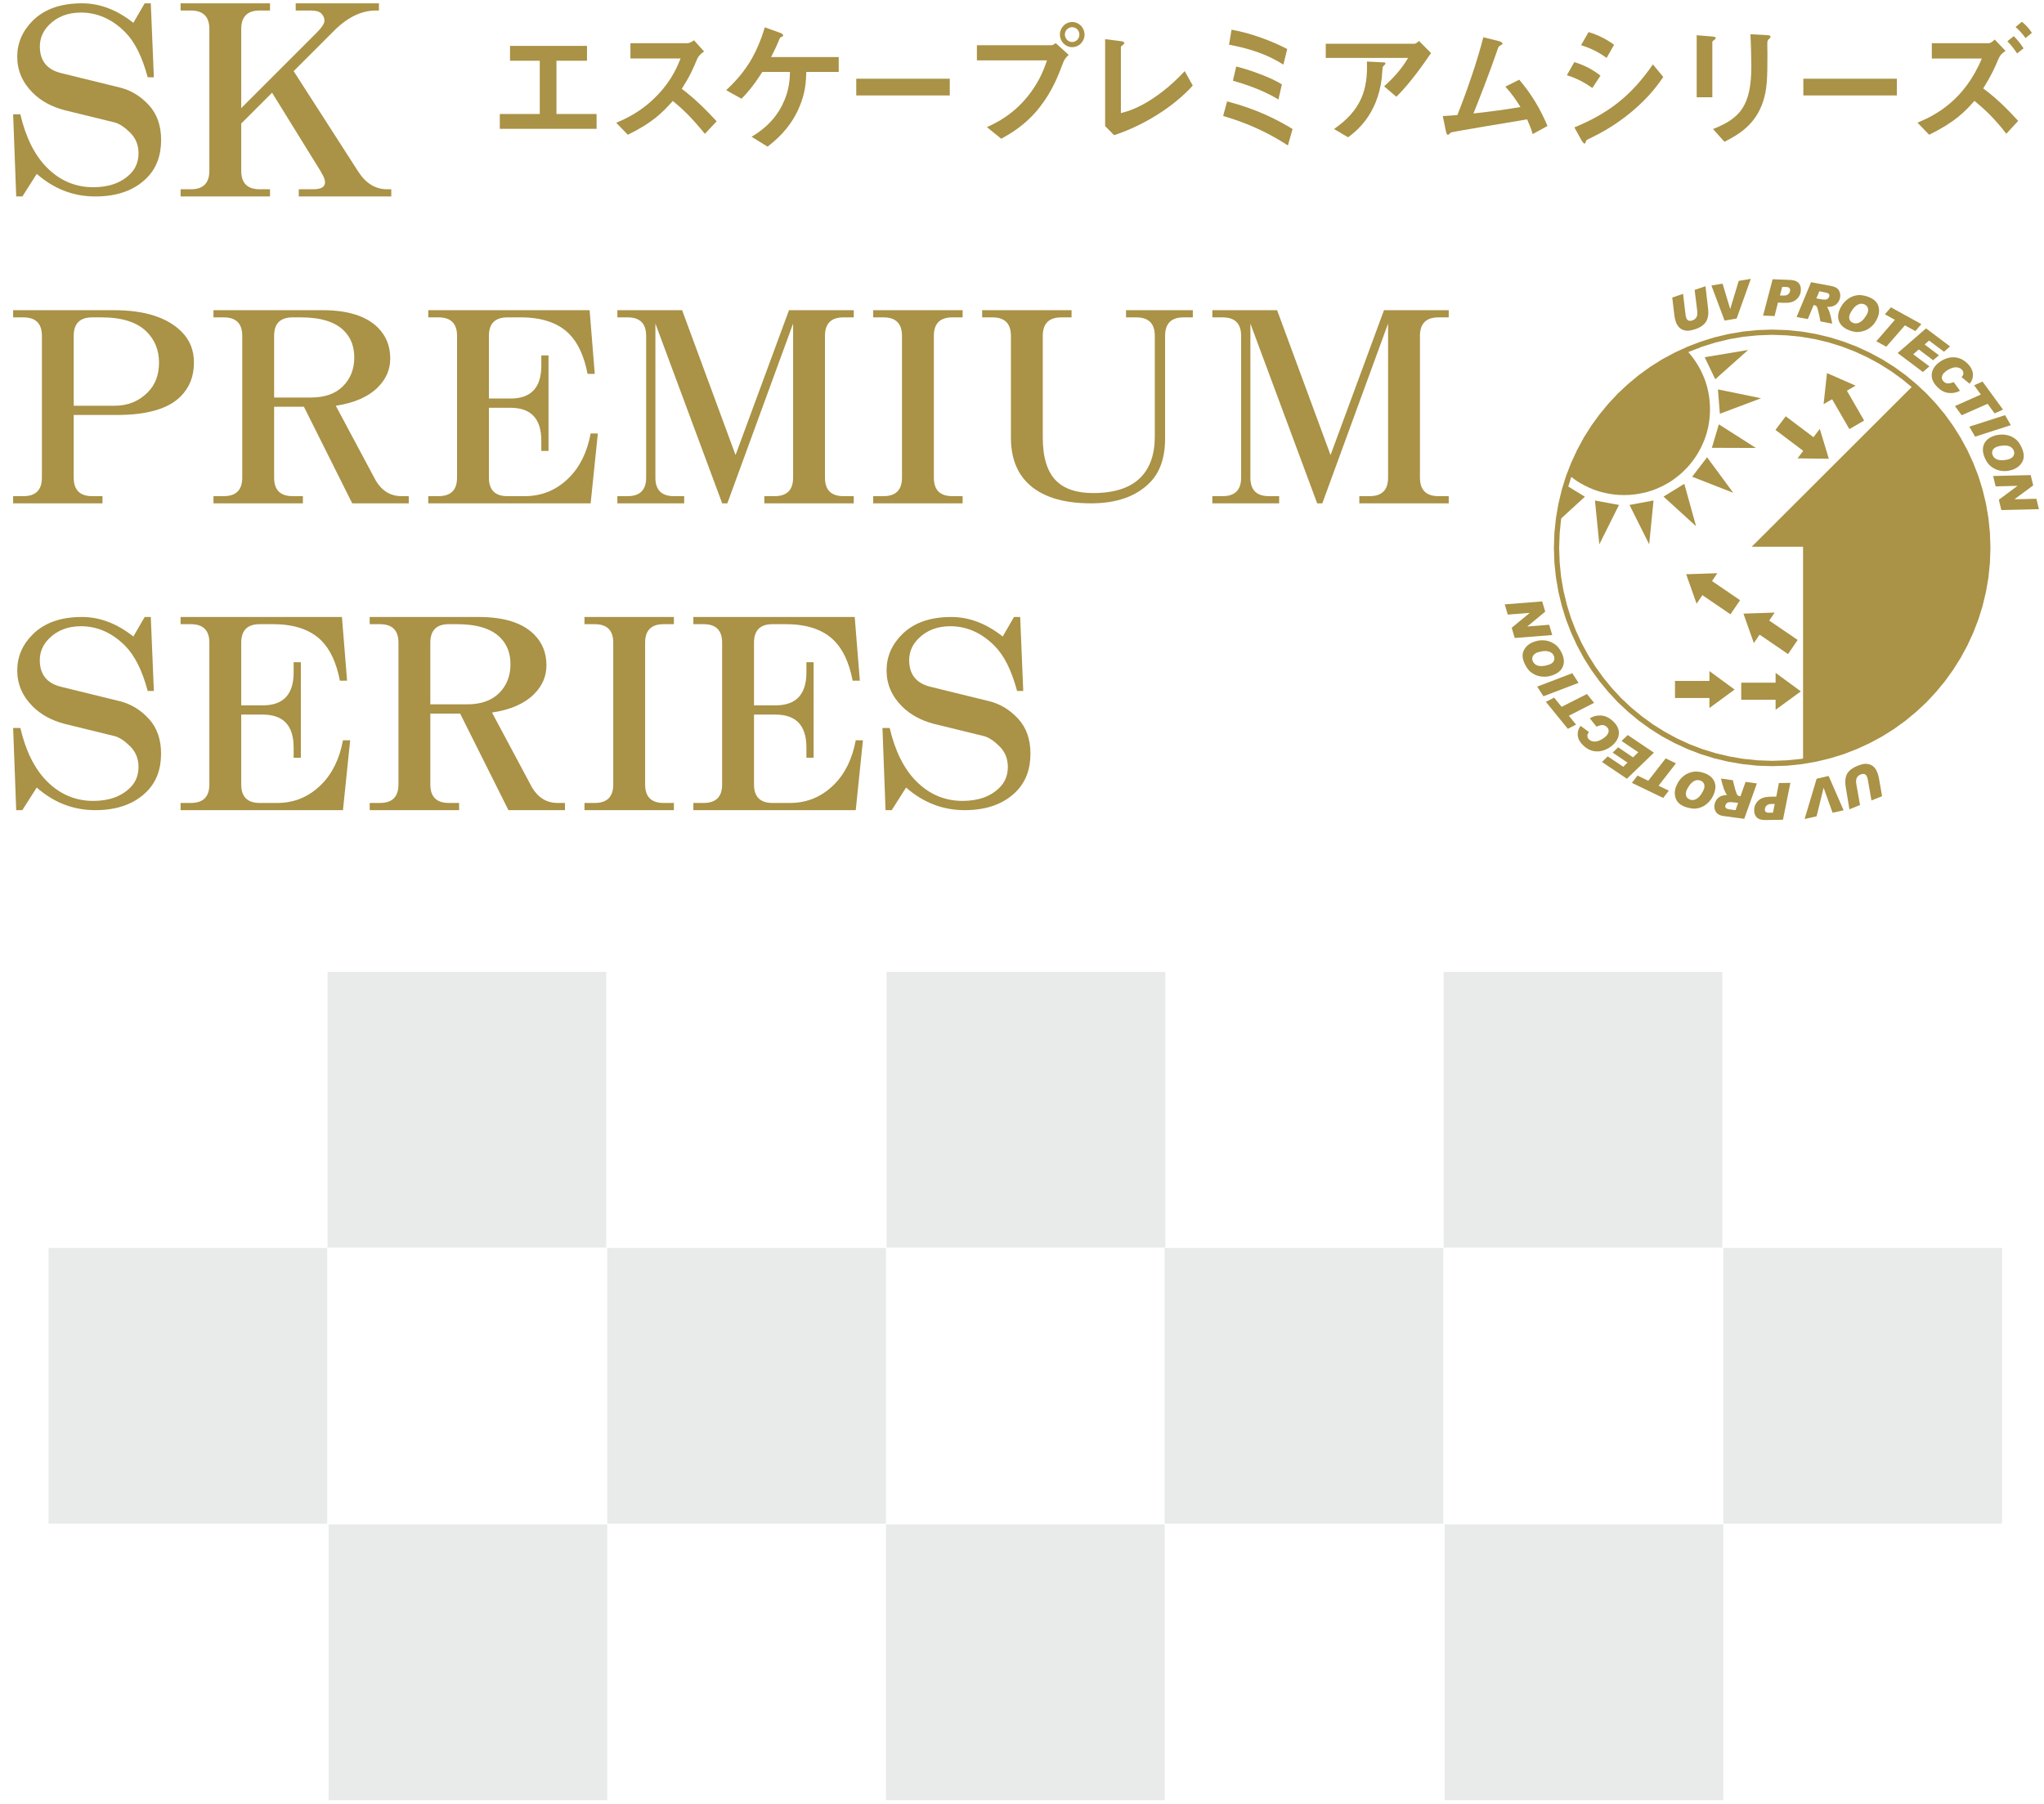 <?xml version="1.0" encoding="utf-8"?>
<!-- Generator: Adobe Illustrator 25.4.1, SVG Export Plug-In . SVG Version: 6.00 Build 0)  -->
<svg version="1.1" id="レイヤー_1" xmlns="http://www.w3.org/2000/svg" xmlns:xlink="http://www.w3.org/1999/xlink" x="0px"
	 y="0px" viewBox="0 0 358 316" style="enable-background:new 0 0 358 316;" xml:space="preserve">
<style type="text/css">
	.st0{opacity:0.6;}
	.st1{fill:#DBDCDC;}
	.st2{fill:#AA9246;}
	.st3{fill-rule:evenodd;clip-rule:evenodd;fill:#AA9246;}
</style>
<g>
	<g class="st0">
		<rect x="8.5" y="218.63" class="st1" width="48.81" height="48.31"/>
		<rect x="57.37" y="170.26" class="st1" width="48.81" height="48.31"/>
		<rect x="57.55" y="267.06" class="st1" width="48.81" height="48.31"/>
		<rect x="106.36" y="218.63" class="st1" width="48.81" height="48.31"/>
		<rect x="155.29" y="170.26" class="st1" width="48.81" height="48.31"/>
		<rect x="155.17" y="267.06" class="st1" width="48.81" height="48.31"/>
		<rect x="203.98" y="218.63" class="st1" width="48.81" height="48.31"/>
		<rect x="252.85" y="170.26" class="st1" width="48.81" height="48.31"/>
		<rect x="253.03" y="267.06" class="st1" width="48.81" height="48.31"/>
		<rect x="301.84" y="218.63" class="st1" width="48.81" height="48.31"/>
	</g>
	<g>
		<path class="st2" d="M26.41,0.58l0.54,12.96h-1.08c-0.96-3.6-2.28-6.24-3.96-7.92c-2.28-2.28-4.86-3.42-7.74-3.42
			c-2.28,0-4.14,0.72-5.58,2.16C7.52,5.44,6.98,6.7,6.98,8.14c0,2.52,1.26,4.08,3.78,4.68l10.26,2.52c1.92,0.48,3.6,1.5,5.04,3.06
			c1.44,1.56,2.16,3.6,2.16,6.12c0,2.76-0.84,4.98-2.52,6.66c-2.16,2.16-5.16,3.24-9,3.24c-3.84,0-7.26-1.32-10.26-3.96l-2.52,3.96
			H2.84L2.3,20.02h1.26c0.96,4.08,2.52,7.2,4.68,9.36c2.28,2.28,4.98,3.42,8.1,3.42c2.76,0,4.92-0.78,6.48-2.34
			c0.96-0.96,1.44-2.16,1.44-3.6s-0.48-2.64-1.44-3.6c-0.96-0.96-1.86-1.56-2.7-1.8l-8.82-2.16c-2.28-0.6-4.14-1.62-5.58-3.06
			c-1.8-1.8-2.7-3.9-2.7-6.3c0-2.4,0.9-4.5,2.7-6.3c2.04-2.04,4.92-3.06,8.64-3.06c3.12,0,6.12,1.14,9,3.42l1.98-3.42H26.41z"/>
		<path class="st2" d="M47.29,0.58v1.26h-1.8c-2.16,0-3.24,1.08-3.24,3.24v13.86L55.39,5.8c0.96-0.96,1.44-1.68,1.44-2.16
			c0-0.48-0.18-0.9-0.54-1.26c-0.36-0.36-0.96-0.54-1.8-0.54h-2.7V0.58h14.58v1.26h-0.54c-2.4,0-4.74,1.08-7.02,3.24l-7.38,7.38
			L62.77,30.1c1.32,2.04,3,3.06,5.04,3.06h0.72v1.26h-16.2v-1.26h2.52c1.68,0,2.34-0.6,1.98-1.8c-0.12-0.36-0.36-0.84-0.72-1.44
			l-8.46-13.68l-5.4,5.4v8.28c0,2.16,1.08,3.24,3.24,3.24h1.8v1.26H31.63v-1.26h1.8c2.16,0,3.24-1.08,3.24-3.24V5.08
			c0-2.16-1.08-3.24-3.24-3.24h-1.8V0.58H47.29z"/>
		<path class="st2" d="M19.93,54.34c5.4,0,9.36,1.26,11.88,3.78c1.44,1.44,2.16,3.24,2.16,5.4c0,2.4-0.78,4.38-2.34,5.94
			c-2.16,2.16-5.88,3.24-11.16,3.24h-7.56v10.98c0,2.16,1.08,3.24,3.24,3.24h1.8v1.26H2.3v-1.26h1.8c2.16,0,3.24-1.08,3.24-3.24
			V58.84c0-2.16-1.08-3.24-3.24-3.24H2.3v-1.26H19.93z M17.77,55.6h-1.62c-2.16,0-3.24,1.08-3.24,3.24v12.24h7.2
			c2.28,0,4.2-0.78,5.76-2.34c1.32-1.32,1.98-3.06,1.98-5.22c0-2.16-0.72-3.96-2.16-5.4C24.01,56.44,21.37,55.6,17.77,55.6z"/>
		<path class="st2" d="M56.47,54.34c4.44,0,7.68,1.02,9.72,3.06c1.44,1.44,2.16,3.24,2.16,5.4c0,1.92-0.72,3.6-2.16,5.04
			c-1.68,1.68-4.14,2.76-7.38,3.24l7.02,13.14c1.08,1.8,2.58,2.7,4.5,2.7h1.26v1.26h-9.9l-8.46-16.92h-5.22v12.42
			c0,2.16,1.08,3.24,3.24,3.24h1.8v1.26H37.39v-1.26h1.8c2.16,0,3.24-1.08,3.24-3.24V58.84c0-2.16-1.08-3.24-3.24-3.24h-1.8v-1.26
			H56.47z M51.25,55.6c-2.16,0-3.24,1.08-3.24,3.24v10.8h6.48c2.4,0,4.26-0.66,5.58-1.98c1.32-1.32,1.98-3,1.98-5.04
			c0-1.92-0.6-3.48-1.8-4.68c-1.56-1.56-4.08-2.34-7.56-2.34H51.25z"/>
		<path class="st2" d="M103.27,54.34l0.9,11.16h-1.26c-0.6-3.12-1.68-5.46-3.24-7.02c-1.92-1.92-4.74-2.88-8.46-2.88h-2.34
			c-2.16,0-3.24,1.08-3.24,3.24v10.98h3.78c3.6,0,5.4-1.92,5.4-5.76v-1.8h1.26v16.74h-1.26v-1.8c0-3.84-1.8-5.76-5.4-5.76h-3.78
			v12.24c0,2.16,1.08,3.24,3.24,3.24h3.06c3,0,5.58-1.08,7.74-3.24c1.92-1.92,3.18-4.5,3.78-7.74h1.26l-1.26,12.24H75.01v-1.26h1.8
			c2.16,0,3.24-1.08,3.24-3.24V58.84c0-2.16-1.08-3.24-3.24-3.24h-1.8v-1.26H103.27z"/>
		<path class="st2" d="M119.47,54.34l9.36,25.38l9.36-25.38h11.34v1.26h-1.8c-2.16,0-3.24,1.08-3.24,3.24v24.84
			c0,2.16,1.08,3.24,3.24,3.24h1.8v1.26h-15.66v-1.26h1.8c2.16,0,3.24-1.08,3.24-3.24v-27l-11.52,31.5h-0.9l-11.7-31.5v27
			c0,2.16,1.08,3.24,3.24,3.24h1.8v1.26h-11.7v-1.26h1.8c2.16,0,3.24-1.08,3.24-3.24V58.84c0-2.16-1.08-3.24-3.24-3.24h-1.8v-1.26
			H119.47z"/>
		<path class="st2" d="M168.6,54.34v1.26h-1.8c-2.16,0-3.24,1.08-3.24,3.24v24.84c0,2.16,1.08,3.24,3.24,3.24h1.8v1.26h-15.66v-1.26
			h1.8c2.16,0,3.24-1.08,3.24-3.24V58.84c0-2.16-1.08-3.24-3.24-3.24h-1.8v-1.26H168.6z"/>
		<path class="st2" d="M187.68,54.34v1.26h-1.8c-2.16,0-3.24,1.08-3.24,3.24v17.82c0,3.48,0.78,6,2.34,7.56
			c1.44,1.44,3.6,2.16,6.48,2.16c3.72,0,6.48-0.9,8.28-2.7c1.68-1.68,2.52-4.08,2.52-7.2V58.84c0-2.16-1.08-3.24-3.24-3.24h-1.8
			v-1.26h11.7v1.26h-1.62c-2.16,0-3.24,1.08-3.24,3.24v18c0,3.36-0.9,5.94-2.7,7.74c-2.4,2.4-5.82,3.6-10.26,3.6
			c-5.04,0-8.76-1.2-11.16-3.6c-1.92-1.92-2.88-4.56-2.88-7.92V58.84c0-2.16-1.08-3.24-3.24-3.24h-1.8v-1.26H187.68z"/>
		<path class="st2" d="M223.68,54.34l9.36,25.38l9.36-25.38h11.34v1.26h-1.8c-2.16,0-3.24,1.08-3.24,3.24v24.84
			c0,2.16,1.08,3.24,3.24,3.24h1.8v1.26h-15.66v-1.26h1.8c2.16,0,3.24-1.08,3.24-3.24v-27l-11.52,31.5h-0.9L219,56.68v27
			c0,2.16,1.08,3.24,3.24,3.24h1.8v1.26h-11.7v-1.26h1.8c2.16,0,3.24-1.08,3.24-3.24V58.84c0-2.16-1.08-3.24-3.24-3.24h-1.8v-1.26
			H223.68z"/>
		<path class="st2" d="M26.41,108.09l0.54,12.96h-1.08c-0.96-3.6-2.28-6.24-3.96-7.92c-2.28-2.28-4.86-3.42-7.74-3.42
			c-2.28,0-4.14,0.72-5.58,2.16c-1.08,1.08-1.62,2.34-1.62,3.78c0,2.52,1.26,4.08,3.78,4.68l10.26,2.52c1.92,0.48,3.6,1.5,5.04,3.06
			c1.44,1.56,2.16,3.6,2.16,6.12c0,2.76-0.84,4.98-2.52,6.66c-2.16,2.16-5.16,3.24-9,3.24c-3.84,0-7.26-1.32-10.26-3.96l-2.52,3.96
			H2.84l-0.54-14.4h1.26c0.96,4.08,2.52,7.2,4.68,9.36c2.28,2.28,4.98,3.42,8.1,3.42c2.76,0,4.92-0.78,6.48-2.34
			c0.96-0.96,1.44-2.16,1.44-3.6c0-1.44-0.48-2.64-1.44-3.6c-0.96-0.96-1.86-1.56-2.7-1.8l-8.82-2.16c-2.28-0.6-4.14-1.62-5.58-3.06
			c-1.8-1.8-2.7-3.9-2.7-6.3c0-2.4,0.9-4.5,2.7-6.3c2.04-2.04,4.92-3.06,8.64-3.06c3.12,0,6.12,1.14,9,3.42l1.98-3.42H26.41z"/>
		<path class="st2" d="M59.89,108.09l0.9,11.16h-1.26c-0.6-3.12-1.68-5.46-3.24-7.02c-1.92-1.92-4.74-2.88-8.46-2.88h-2.34
			c-2.16,0-3.24,1.08-3.24,3.24v10.98h3.78c3.6,0,5.4-1.92,5.4-5.76v-1.8h1.26v16.74h-1.26v-1.8c0-3.84-1.8-5.76-5.4-5.76h-3.78
			v12.24c0,2.16,1.08,3.24,3.24,3.24h3.06c3,0,5.58-1.08,7.74-3.24c1.92-1.92,3.18-4.5,3.78-7.74h1.26l-1.26,12.24H31.63v-1.26h1.8
			c2.16,0,3.24-1.08,3.24-3.24v-24.84c0-2.16-1.08-3.24-3.24-3.24h-1.8v-1.26H59.89z"/>
		<path class="st2" d="M83.83,108.09c4.44,0,7.68,1.02,9.72,3.06c1.44,1.44,2.16,3.24,2.16,5.4c0,1.92-0.72,3.6-2.16,5.04
			c-1.68,1.68-4.14,2.76-7.38,3.24l7.02,13.14c1.08,1.8,2.58,2.7,4.5,2.7h1.26v1.26h-9.9l-8.46-16.92h-5.22v12.42
			c0,2.16,1.08,3.24,3.24,3.24h1.8v1.26H64.75v-1.26h1.8c2.16,0,3.24-1.08,3.24-3.24v-24.84c0-2.16-1.08-3.24-3.24-3.24h-1.8v-1.26
			H83.83z M78.61,109.35c-2.16,0-3.24,1.08-3.24,3.24v10.8h6.48c2.4,0,4.26-0.66,5.58-1.98c1.32-1.32,1.98-3,1.98-5.04
			c0-1.92-0.6-3.48-1.8-4.68c-1.56-1.56-4.08-2.34-7.56-2.34H78.61z"/>
		<path class="st2" d="M118.03,108.09v1.26h-1.8c-2.16,0-3.24,1.08-3.24,3.24v24.84c0,2.16,1.08,3.24,3.24,3.24h1.8v1.26h-15.66
			v-1.26h1.8c2.16,0,3.24-1.08,3.24-3.24v-24.84c0-2.16-1.08-3.24-3.24-3.24h-1.8v-1.26H118.03z"/>
		<path class="st2" d="M149.7,108.09l0.9,11.16h-1.26c-0.6-3.12-1.68-5.46-3.24-7.02c-1.92-1.92-4.74-2.88-8.46-2.88h-2.34
			c-2.16,0-3.24,1.08-3.24,3.24v10.98h3.78c3.6,0,5.4-1.92,5.4-5.76v-1.8h1.26v16.74h-1.26v-1.8c0-3.84-1.8-5.76-5.4-5.76h-3.78
			v12.24c0,2.16,1.08,3.24,3.24,3.24h3.06c3,0,5.58-1.08,7.74-3.24c1.92-1.92,3.18-4.5,3.78-7.74h1.26l-1.26,12.24h-28.44v-1.26h1.8
			c2.16,0,3.24-1.08,3.24-3.24v-24.84c0-2.16-1.08-3.24-3.24-3.24h-1.8v-1.26H149.7z"/>
		<path class="st2" d="M178.68,108.09l0.54,12.96h-1.08c-0.96-3.6-2.28-6.24-3.96-7.92c-2.28-2.28-4.86-3.42-7.74-3.42
			c-2.28,0-4.14,0.72-5.58,2.16c-1.08,1.08-1.62,2.34-1.62,3.78c0,2.52,1.26,4.08,3.78,4.68l10.26,2.52c1.92,0.48,3.6,1.5,5.04,3.06
			c1.44,1.56,2.16,3.6,2.16,6.12c0,2.76-0.84,4.98-2.52,6.66c-2.16,2.16-5.16,3.24-9,3.24c-3.84,0-7.26-1.32-10.26-3.96l-2.52,3.96
			h-1.08l-0.54-14.4h1.26c0.96,4.08,2.52,7.2,4.68,9.36c2.28,2.28,4.98,3.42,8.1,3.42c2.76,0,4.92-0.78,6.48-2.34
			c0.96-0.96,1.44-2.16,1.44-3.6c0-1.44-0.48-2.64-1.44-3.6c-0.96-0.96-1.86-1.56-2.7-1.8l-8.82-2.16c-2.28-0.6-4.14-1.62-5.58-3.06
			c-1.8-1.8-2.7-3.9-2.7-6.3c0-2.4,0.9-4.5,2.7-6.3c2.04-2.04,4.92-3.06,8.64-3.06c3.12,0,6.12,1.14,9,3.42l1.98-3.42H178.68z"/>
	</g>
	<g>
		<g>
			<g>
				<rect x="304.97" y="119.6" class="st2" width="6.61" height="2.99"/>
				<polygon class="st2" points="310.99,117.88 315.41,121.12 310.99,124.35 				"/>
			</g>
			<g>
				<rect x="293.37" y="119.29" class="st2" width="6.61" height="2.99"/>
				<polygon class="st2" points="299.4,117.57 303.81,120.8 299.4,124.04 				"/>
			</g>
			<g>
				
					<rect x="313.13" y="72.76" transform="matrix(0.602 -0.798 0.798 0.602 64.399 281.392)" class="st2" width="2.99" height="6.61"/>
				<polygon class="st2" points="318.73,75.13 320.31,80.37 314.84,80.3 				"/>
			</g>
			<g>
				
					<rect x="309.75" y="108.24" transform="matrix(0.564 -0.826 0.826 0.564 43.604 305.663)" class="st2" width="2.99" height="6.61"/>
				<polygon class="st2" points="307.18,112.66 305.36,107.5 310.83,107.32 				"/>
			</g>
			<g>
				
					<rect x="299.72" y="101.34" transform="matrix(0.564 -0.826 0.826 0.564 44.875 294.305)" class="st2" width="2.99" height="6.61"/>
				<polygon class="st2" points="297.15,105.76 295.33,100.6 300.79,100.42 				"/>
			</g>
			<g>
				<rect x="322.06" y="68.25" transform="matrix(0.866 -0.5 0.5 0.866 7.577 171.375)" class="st2" width="2.99" height="6.61"/>
				<polygon class="st2" points="319.4,70.8 319.99,65.36 325,67.56 				"/>
			</g>
		</g>
		<path class="st3" d="M298.71,50.14l-1.9,0.65l0.44,3.56c0.07,0.56,0.03,0.97-0.12,1.23c-0.15,0.25-0.38,0.43-0.68,0.54
			c-0.57,0.2-0.93,0.05-1.11-0.43c-0.05-0.18-0.1-0.36-0.12-0.53l-0.44-3.68l-1.89,0.65l0.38,3.17c0.04,0.37,0.13,0.74,0.26,1.12
			c0.1,0.3,0.25,0.56,0.44,0.79c0.18,0.23,0.42,0.41,0.7,0.54c0.29,0.13,0.6,0.19,0.95,0.19c0.34,0,0.78-0.1,1.3-0.27
			c0.94-0.32,1.57-0.77,1.91-1.35c0.33-0.57,0.45-1.32,0.34-2.24L298.71,50.14z"/>
		<polygon class="st3" points="306.65,48.85 304.53,49.21 303.05,54.11 303.03,54.11 301.7,49.69 299.75,50.02 302.05,56.16 
			304.17,55.8 		"/>
		<path class="st3" d="M310.47,48.92l2.92,0.11c0.55,0.02,0.96,0.11,1.23,0.25c0.27,0.14,0.48,0.34,0.61,0.6
			c0.14,0.26,0.2,0.57,0.18,0.95c-0.01,0.48-0.16,0.91-0.44,1.27c-0.28,0.36-0.62,0.62-1.02,0.77c-0.4,0.15-0.95,0.21-1.66,0.18
			l-0.89-0.04l-0.59,2.36l-2.01-0.08L310.47,48.92z M311.75,51.76l0.67,0.02c0.31,0.01,0.58-0.07,0.78-0.24
			c0.21-0.18,0.32-0.39,0.33-0.65c0.02-0.39-0.18-0.59-0.6-0.61l-0.78-0.03L311.75,51.76z"/>
		<path class="st3" d="M317.2,49.44l3.6,0.68c0.62,0.11,1.04,0.36,1.27,0.75c0.23,0.38,0.3,0.8,0.22,1.26
			c-0.1,0.49-0.33,0.89-0.71,1.21c-0.37,0.31-0.91,0.45-1.59,0.43c0.34,0.4,0.64,1.38,0.92,2.93l-2.07-0.39
			c-0.08-0.49-0.19-1.03-0.33-1.61c-0.13-0.59-0.25-0.94-0.35-1.04c-0.1-0.11-0.24-0.18-0.4-0.21l-0.1-0.02l-1.03,2.47l-1.96-0.37
			L317.2,49.44z M318.13,52.28l0.37,0.07c0.62,0.12,1.03,0.16,1.22,0.14c0.19-0.02,0.35-0.1,0.47-0.22
			c0.11-0.12,0.18-0.24,0.21-0.37c0.03-0.16,0-0.3-0.09-0.41c-0.09-0.11-0.31-0.2-0.67-0.27l-0.99-0.19L318.13,52.28z"/>
		<path class="st3" d="M327.16,51.98c0.92,0.33,1.51,0.83,1.77,1.48c0.25,0.65,0.25,1.34-0.02,2.05c-0.1,0.28-0.26,0.58-0.46,0.91
			c-0.21,0.33-0.5,0.65-0.86,0.94c-0.37,0.3-0.78,0.52-1.24,0.64c-0.47,0.14-0.88,0.19-1.24,0.16c-0.38-0.03-0.75-0.11-1.12-0.26
			c-0.87-0.31-1.46-0.77-1.79-1.39c-0.32-0.61-0.34-1.31-0.06-2.1c0.15-0.41,0.36-0.79,0.61-1.14c0.27-0.35,0.58-0.66,0.95-0.92
			c0.36-0.26,0.76-0.44,1.19-0.55c0.44-0.1,0.83-0.14,1.19-0.08C326.45,51.76,326.8,51.85,327.16,51.98z M324.6,56.58
			c0.36,0.13,0.71,0.1,1.07-0.08c0.35-0.18,0.66-0.45,0.92-0.83c0.27-0.37,0.43-0.65,0.5-0.82c0.14-0.39,0.15-0.72,0.02-0.99
			c-0.12-0.26-0.34-0.46-0.64-0.57c-0.35-0.12-0.69-0.1-1.02,0.06c-0.34,0.15-0.64,0.42-0.92,0.79c-0.27,0.37-0.46,0.7-0.57,0.99
			c-0.11,0.31-0.11,0.6-0.01,0.87C324.05,56.27,324.27,56.46,324.6,56.58z"/>
		<polygon class="st3" points="336.52,56.78 331.19,53.84 330.13,55.06 331.88,56.03 328.63,59.79 330.38,60.74 333.64,57 
			335.47,58 		"/>
		<polygon class="st3" points="341.55,60.69 337.34,57.53 332.37,61.85 336.79,65.17 337.93,64.19 335.09,62.06 336.07,61.22 
			338.58,63.11 339.59,62.24 337.09,60.35 337.87,59.66 340.48,61.62 		"/>
		<path class="st3" d="M344.97,67.23c0.43-0.52,0.62-1.09,0.58-1.71c-0.04-0.62-0.35-1.22-0.91-1.8c-0.55-0.55-1.15-0.9-1.8-1.05
			c-0.66-0.15-1.3-0.1-1.97,0.14c-0.65,0.24-1.2,0.58-1.65,1.02c-0.59,0.58-0.88,1.21-0.89,1.91c-0.01,0.69,0.31,1.37,0.96,2.04
			c0.63,0.63,1.29,0.99,2.01,1.06c0.71,0.08,1.37-0.05,1.98-0.38l-1.1-1.53c-0.39,0.17-0.74,0.25-1.02,0.24
			c-0.29-0.01-0.54-0.13-0.75-0.35c-0.24-0.23-0.33-0.48-0.3-0.76c0.04-0.28,0.16-0.52,0.39-0.75c0.3-0.29,0.67-0.54,1.1-0.73
			c0.43-0.19,0.83-0.27,1.17-0.22c0.35,0.05,0.62,0.18,0.84,0.39c0.16,0.16,0.25,0.36,0.27,0.6c0.02,0.24-0.08,0.47-0.3,0.69
			l-0.02,0.02L344.97,67.23z"/>
		<polygon class="st3" points="350.82,71.76 347.23,66.84 345.76,67.5 346.94,69.12 342.4,71.14 343.58,72.75 348.12,70.74 
			349.35,72.42 		"/>
		<polygon class="st3" points="352.19,74.48 351.18,72.73 344.92,74.75 345.93,76.5 		"/>
		<path class="st3" d="M354.13,78.51c0.39,0.9,0.43,1.67,0.12,2.29c-0.3,0.63-0.81,1.09-1.51,1.4c-0.27,0.11-0.6,0.21-0.97,0.27
			c-0.38,0.07-0.81,0.08-1.28,0.01c-0.47-0.06-0.91-0.22-1.32-0.46c-0.41-0.25-0.73-0.51-0.96-0.81c-0.23-0.29-0.42-0.62-0.58-0.99
			c-0.36-0.84-0.43-1.59-0.2-2.25c0.23-0.66,0.72-1.15,1.49-1.49c0.4-0.17,0.82-0.28,1.26-0.32c0.42-0.05,0.87-0.03,1.31,0.06
			c0.44,0.09,0.85,0.25,1.22,0.49c0.37,0.24,0.66,0.51,0.88,0.81C353.8,77.83,353.98,78.16,354.13,78.51z M349.02,79.77
			c0.15,0.35,0.41,0.59,0.78,0.73c0.38,0.13,0.79,0.16,1.24,0.11c0.45-0.06,0.76-0.13,0.94-0.21c0.38-0.16,0.63-0.37,0.73-0.65
			c0.11-0.28,0.11-0.56-0.02-0.86c-0.15-0.33-0.39-0.56-0.74-0.7c-0.35-0.14-0.75-0.18-1.21-0.13c-0.45,0.05-0.82,0.13-1.11,0.26
			c-0.3,0.13-0.52,0.32-0.64,0.59C348.88,79.16,348.88,79.45,349.02,79.77z"/>
		<polygon class="st3" points="357.11,89.2 356.67,87.38 352.83,87.47 352.83,87.46 356.11,85.04 355.67,83.23 349.09,83.39 
			349.53,85.21 353.35,85.11 353.35,85.13 350.09,87.55 350.53,89.36 		"/>
		<path class="st3" d="M323.92,141.78l1.86-0.75l-0.63-3.53c-0.1-0.56-0.08-0.97,0.06-1.23c0.13-0.26,0.35-0.46,0.65-0.58
			c0.56-0.23,0.93-0.1,1.13,0.37c0.07,0.18,0.12,0.35,0.15,0.52l0.64,3.65l1.86-0.75l-0.55-3.14c-0.07-0.37-0.17-0.74-0.32-1.11
			c-0.12-0.29-0.27-0.55-0.47-0.77c-0.2-0.21-0.44-0.39-0.73-0.5c-0.29-0.11-0.6-0.16-0.95-0.14c-0.35,0.02-0.77,0.14-1.29,0.35
			c-0.92,0.37-1.53,0.85-1.84,1.44c-0.3,0.59-0.37,1.35-0.22,2.26L323.92,141.78z"/>
		<polygon class="st3" points="316.07,143.48 318.17,143.01 319.39,138.04 319.41,138.03 320.97,142.38 322.9,141.95 320.28,135.94 
			318.18,136.42 		"/>
		<path class="st3" d="M312.28,143.61l-2.92,0.05c-0.55,0.01-0.97-0.05-1.25-0.18c-0.28-0.13-0.49-0.31-0.64-0.57
			c-0.15-0.25-0.23-0.57-0.23-0.94c-0.02-0.48,0.11-0.92,0.37-1.3c0.25-0.37,0.58-0.65,0.97-0.82c0.39-0.18,0.94-0.27,1.65-0.28
			l0.88-0.01l0.46-2.38l2.01-0.03L312.28,143.61z M310.84,140.84l-0.67,0.01c-0.32,0.01-0.57,0.1-0.77,0.29
			c-0.2,0.19-0.29,0.42-0.29,0.67c0,0.38,0.22,0.58,0.64,0.57l0.78-0.01L310.84,140.84z"/>
		<path class="st3" d="M305.5,143.45l-3.63-0.49c-0.63-0.08-1.06-0.31-1.31-0.68c-0.24-0.37-0.34-0.78-0.28-1.24
			c0.07-0.5,0.28-0.91,0.64-1.25c0.36-0.33,0.88-0.5,1.57-0.52c-0.35-0.38-0.71-1.33-1.07-2.87l2.08,0.28
			c0.12,0.48,0.25,1.02,0.41,1.6c0.17,0.58,0.3,0.92,0.41,1.02c0.11,0.11,0.25,0.17,0.41,0.19l0.11,0.01l0.89-2.52l1.98,0.27
			L305.5,143.45z M304.42,140.66l-0.37-0.05c-0.62-0.08-1.04-0.11-1.23-0.07c-0.19,0.04-0.34,0.11-0.45,0.24
			c-0.11,0.12-0.17,0.25-0.19,0.38c-0.02,0.16,0.02,0.29,0.11,0.4c0.1,0.11,0.32,0.19,0.68,0.24l1.01,0.13L304.42,140.66z"/>
		<path class="st3" d="M295.42,141.44c-0.94-0.29-1.55-0.74-1.84-1.38c-0.29-0.64-0.32-1.32-0.1-2.05c0.09-0.28,0.23-0.59,0.42-0.93
			c0.19-0.34,0.46-0.67,0.81-0.99c0.35-0.31,0.75-0.55,1.2-0.71c0.46-0.16,0.87-0.23,1.24-0.21c0.37,0.01,0.75,0.07,1.13,0.19
			c0.88,0.27,1.5,0.7,1.85,1.3c0.36,0.59,0.42,1.29,0.17,2.1c-0.12,0.42-0.31,0.81-0.55,1.17c-0.24,0.36-0.54,0.68-0.89,0.96
			c-0.35,0.29-0.73,0.48-1.16,0.62c-0.43,0.13-0.83,0.18-1.19,0.15C296.15,141.62,295.78,141.54,295.42,141.44z M297.74,136.72
			c-0.37-0.11-0.72-0.07-1.06,0.13c-0.34,0.2-0.63,0.49-0.88,0.88c-0.24,0.39-0.4,0.67-0.45,0.85c-0.12,0.39-0.11,0.72,0.03,0.98
			c0.14,0.27,0.37,0.44,0.68,0.54c0.35,0.11,0.68,0.07,1.01-0.11c0.33-0.18,0.62-0.46,0.88-0.84c0.25-0.38,0.43-0.72,0.52-1.02
			c0.09-0.31,0.08-0.6-0.04-0.86C298.29,137,298.07,136.81,297.74,136.72z"/>
		<polygon class="st3" points="285.82,137.15 291.3,139.79 292.29,138.52 290.49,137.65 293.54,133.73 291.74,132.86 288.69,136.78 
			286.8,135.87 		"/>
		<polygon class="st3" points="280.58,133.49 284.94,136.43 289.68,131.86 285.09,128.77 284.01,129.81 286.95,131.79 
			286.02,132.68 283.41,130.92 282.45,131.85 285.05,133.6 284.31,134.33 281.59,132.51 		"/>
		<path class="st3" d="M276.83,127.16c-0.39,0.54-0.56,1.12-0.48,1.74c0.07,0.62,0.41,1.19,1,1.74c0.57,0.53,1.2,0.85,1.85,0.96
			c0.66,0.11,1.31,0.02,1.95-0.25c0.64-0.27,1.18-0.64,1.6-1.11c0.56-0.6,0.82-1.25,0.79-1.95c-0.03-0.7-0.39-1.36-1.07-1.98
			c-0.66-0.6-1.34-0.92-2.06-0.96c-0.72-0.04-1.37,0.12-1.96,0.49l1.18,1.47c0.39-0.19,0.72-0.28,1.01-0.29
			c0.28,0,0.54,0.1,0.76,0.31c0.25,0.22,0.36,0.47,0.35,0.75c-0.02,0.28-0.13,0.53-0.35,0.77c-0.28,0.31-0.64,0.57-1.06,0.78
			c-0.42,0.21-0.8,0.31-1.16,0.28c-0.35-0.03-0.63-0.15-0.85-0.34c-0.16-0.15-0.27-0.34-0.3-0.58c-0.04-0.24,0.05-0.47,0.26-0.71
			l0.03-0.02L276.83,127.16z"/>
		<polygon class="st3" points="270.76,122.96 274.6,127.68 276.04,126.94 274.78,125.39 279.2,123.13 277.95,121.58 273.52,123.83 
			272.2,122.22 		"/>
		<polygon class="st3" points="269.23,120.29 270.33,121.98 276.48,119.63 275.38,117.94 		"/>
		<path class="st3" d="M267.08,116.36c-0.43-0.88-0.52-1.64-0.25-2.28c0.27-0.65,0.75-1.14,1.44-1.48c0.27-0.13,0.59-0.24,0.97-0.33
			c0.38-0.09,0.8-0.12,1.27-0.08c0.47,0.04,0.92,0.17,1.35,0.4c0.43,0.22,0.76,0.47,1,0.75c0.24,0.28,0.45,0.6,0.63,0.96
			c0.41,0.82,0.52,1.57,0.32,2.24c-0.19,0.67-0.66,1.19-1.42,1.56c-0.39,0.19-0.8,0.32-1.24,0.4c-0.43,0.07-0.87,0.07-1.3,0
			c-0.45-0.06-0.86-0.2-1.25-0.43c-0.39-0.22-0.7-0.47-0.92-0.76C267.44,117.01,267.25,116.7,267.08,116.36z M272.12,114.83
			c-0.17-0.35-0.44-0.57-0.83-0.68c-0.38-0.11-0.79-0.13-1.24-0.04c-0.45,0.08-0.76,0.17-0.92,0.25c-0.37,0.18-0.6,0.42-0.7,0.69
			c-0.11,0.28-0.08,0.57,0.07,0.86c0.16,0.33,0.42,0.55,0.77,0.68c0.36,0.11,0.76,0.13,1.21,0.06c0.45-0.08,0.82-0.19,1.09-0.32
			c0.3-0.15,0.5-0.35,0.61-0.62C272.29,115.43,272.26,115.14,272.12,114.83z"/>
		<polygon class="st3" points="263.55,105.88 264.08,107.67 267.9,107.37 267.91,107.39 264.77,109.98 265.3,111.77 271.87,111.25 
			271.33,109.45 267.52,109.76 267.52,109.74 270.64,107.15 270.11,105.36 		"/>
		<polygon class="st3" points="315.8,95.78 315.8,133.37 316.78,133.22 318.02,132.99 319.24,132.71 320.45,132.4 321.63,132.05 
			322.81,131.67 323.96,131.24 325.1,130.78 326.23,130.29 327.33,129.76 328.4,129.19 329.47,128.6 330.51,127.97 331.52,127.3 
			332.51,126.61 333.48,125.88 334.43,125.13 335.35,124.35 336.24,123.53 337.11,122.69 337.95,121.82 338.77,120.92 
			339.55,120.01 340.3,119.06 341.03,118.09 341.72,117.1 342.38,116.09 343.02,115.05 343.61,113.99 344.18,112.91 344.71,111.81 
			345.2,110.69 345.66,109.55 346.09,108.39 346.47,107.22 346.82,106.02 347.13,104.82 347.4,103.6 347.64,102.36 347.83,101.11 
			347.97,99.85 348.09,98.57 348.15,97.28 348.17,95.99 348.15,94.69 348.09,93.4 347.97,92.13 347.83,90.86 347.64,89.61 
			347.4,88.38 347.13,87.15 346.82,85.94 346.47,84.75 346.09,83.58 345.66,82.42 345.2,81.28 344.71,80.16 344.18,79.06 
			343.61,77.98 343.02,76.92 342.38,75.88 341.72,74.87 341.03,73.87 340.3,72.9 339.55,71.96 338.77,71.04 337.95,70.14 
			337.11,69.28 336.24,68.44 335.35,67.63 335.16,67.47 306.81,95.78 		"/>
		<polygon class="st3" points="297.03,60.65 297.46,61.06 297.82,60.36 		"/>
		<polygon class="st3" points="291.36,87 297.06,92.19 295,84.76 		"/>
		<polygon class="st3" points="300.89,68.22 301.23,72.48 308.45,69.77 		"/>
		<polygon class="st3" points="298.57,62.58 300.42,66.44 306.18,61.31 		"/>
		<polygon class="st3" points="299.83,78.45 307.55,78.48 301.05,74.34 		"/>
		<polygon class="st3" points="296.38,83.52 303.57,86.33 298.99,80.11 		"/>
		<polygon class="st3" points="285.4,88.46 288.85,95.36 289.61,87.68 		"/>
		<polygon class="st3" points="279.35,87.69 280.12,95.36 283.56,88.46 		"/>
		<polygon class="st3" points="272.98,90.86 272.93,91.29 277.59,87.02 274.26,84.98 273.98,85.94 273.67,87.15 273.4,88.38 
			273.17,89.61 		"/>
		<polygon class="st3" points="283.63,86.71 284.45,86.73 285.28,86.71 286.09,86.64 286.89,86.53 287.68,86.38 288.46,86.2 
			289.21,85.97 289.95,85.7 290.67,85.39 291.37,85.05 292.05,84.68 292.71,84.28 293.34,83.83 293.95,83.36 294.54,82.86 
			295.09,82.32 295.63,81.77 296.13,81.18 296.6,80.57 297.04,79.94 297.45,79.28 297.82,78.6 298.16,77.9 298.47,77.18 
			298.74,76.45 298.97,75.69 299.16,74.92 299.31,74.13 299.41,73.33 299.48,72.51 299.5,71.69 299.48,70.86 299.41,70.05 
			299.31,69.25 299.16,68.46 298.97,67.69 298.74,66.93 298.47,66.19 298.16,65.47 297.82,64.77 297.45,64.1 297.04,63.44 
			296.6,62.8 296.13,62.19 295.63,61.61 295.37,61.33 294.58,61.68 293.49,62.21 292.4,62.77 291.34,63.37 290.3,64 289.29,64.66 
			288.29,65.36 287.32,66.08 286.38,66.84 285.46,67.63 284.56,68.44 283.7,69.28 282.86,70.14 282.05,71.04 281.26,71.96 
			280.51,72.9 279.78,73.87 279.08,74.87 278.42,75.88 277.79,76.92 277.2,77.98 276.63,79.06 276.1,80.16 275.6,81.28 
			275.14,82.42 274.83,83.25 274.96,83.36 275.57,83.83 276.2,84.28 276.86,84.68 277.54,85.05 278.24,85.39 278.96,85.7 
			279.7,85.97 280.46,86.2 281.23,86.38 282.01,86.53 282.81,86.64 		"/>
		<path class="st3" d="M307.85,133.2l2.55,0.09l2.55-0.09l2.51-0.25l2.46-0.42l2.4-0.57l2.34-0.72l2.27-0.87l2.19-1.02l2.11-1.15
			l2.03-1.27l1.94-1.41l1.84-1.51l1.74-1.63l1.64-1.74l1.52-1.84l1.4-1.94l1.28-2.03l1.15-2.11l1.02-2.2l0.87-2.27l0.72-2.34
			l0.58-2.4l0.42-2.45l0.25-2.51L347.7,96v-0.03l-0.08-2.53l-0.25-2.51l-0.42-2.45l-0.58-2.4l-0.72-2.34l-0.87-2.27l-1.02-2.19
			l-1.15-2.12l-1.28-2.03l-1.4-1.93l-1.52-1.85l-1.64-1.74l-1.74-1.63l-1.84-1.52l-1.94-1.41l-2.03-1.28l-2.11-1.15l-2.19-1.01
			l-2.27-0.88l-2.34-0.73l-2.4-0.58l-2.46-0.42l-2.51-0.25l-2.55-0.09l-2.55,0.09l-2.51,0.25l-2.45,0.42l-2.4,0.58l-2.34,0.73
			l-2.27,0.88l-2.2,1.01l-2.11,1.15l-2.03,1.28l-1.94,1.41l-1.84,1.52l-1.74,1.63l-1.63,1.74l-1.51,1.85l-1.4,1.93l-1.28,2.03
			l-1.15,2.12l-1.02,2.19l-0.88,2.27l-0.72,2.34l-0.58,2.4l-0.42,2.45l-0.25,2.51l-0.09,2.55l0.09,2.55l0.25,2.51l0.42,2.45
			l0.58,2.4l0.72,2.34l0.88,2.27l1.02,2.2l1.15,2.11l1.28,2.03l1.4,1.94l1.51,1.84l1.63,1.74l1.74,1.63l1.84,1.51l1.94,1.41
			l2.03,1.27l2.11,1.15l2.2,1.02l2.27,0.87l2.34,0.72l2.4,0.57l2.45,0.42L307.85,133.2z M307.78,134.14l-2.56-0.27l-2.52-0.43
			l-2.46-0.59l-2.39-0.74l-2.33-0.9l-2.25-1.04L291.1,129l-2.08-1.31l-1.99-1.44l-1.88-1.56l-1.79-1.67l-1.66-1.79l-1.56-1.89
			l-1.44-1.99l-1.31-2.08l-1.17-2.17l-1.04-2.25l-0.9-2.33l-0.74-2.39l-0.59-2.46l-0.43-2.52l-0.27-2.57l-0.09-2.61l0.09-2.62
			l0.27-2.57l0.43-2.52l0.59-2.46l0.74-2.39l0.9-2.32l1.04-2.25l1.17-2.17l1.31-2.08l1.44-1.98l1.56-1.89l1.66-1.78l1.79-1.67
			l1.88-1.56l1.99-1.44l2.08-1.31l2.17-1.17l2.25-1.04l2.33-0.89l2.39-0.75l2.46-0.59l2.52-0.43l2.56-0.26l2.62-0.09l2.62,0.09
			l2.56,0.26l2.52,0.43l2.45,0.59l2.39,0.75l2.32,0.89l2.25,1.04l2.17,1.17l2.08,1.31l1.99,1.44l1.88,1.56l1.79,1.67l1.67,1.78
			l1.56,1.89l1.43,1.98l1.31,2.08l1.18,2.17l1.04,2.25l0.9,2.32l0.74,2.39l0.59,2.46l0.43,2.52l0.26,2.57l0.09,2.6v0.02l-0.09,2.61
			l-0.26,2.57l-0.43,2.52l-0.59,2.46l-0.74,2.39l-0.9,2.33l-1.04,2.25l-1.18,2.17l-1.31,2.08l-1.43,1.99l-1.56,1.89l-1.67,1.79
			l-1.79,1.67l-1.88,1.56l-1.99,1.44l-2.08,1.31l-2.17,1.17l-2.25,1.04l-2.32,0.9l-2.39,0.74l-2.45,0.59l-2.52,0.43l-2.56,0.27
			l-2.62,0.08L307.78,134.14z"/>
	</g>
	<g>
		<path class="st2" d="M87.54,22.57v-2.6h7v-9.33h-5.21v-2.6h13.48v2.6h-5.35v9.33h7.03v2.6H87.54z"/>
		<path class="st2" d="M123.46,23.45c-2.1-2.58-3.73-4.24-5.62-5.76c-1.84,2.05-3.55,3.8-7.88,5.92l-2.03-2.1
			c1.5-0.65,4.42-1.87,7.35-4.98c2.49-2.65,3.39-4.98,3.92-6.29h-8.78V7.57h9.93c0.44,0,0.78-0.23,1.2-0.51l1.77,1.96
			c-0.46,0.32-0.97,0.71-1.24,1.38c-0.78,1.84-1.22,2.9-2.67,5.16c2.24,1.68,4.22,3.64,6.11,5.69L123.46,23.45z"/>
		<path class="st2" d="M141.22,12.6c-0.05,1.45-0.07,3.73-1.43,6.64c-1.64,3.53-4.08,5.44-5.35,6.45l-2.81-1.73
			c1.18-0.71,3.73-2.28,5.39-5.58c1.24-2.49,1.31-4.54,1.34-5.78h-4.84c-1.66,2.58-2.58,3.59-3.64,4.7l-2.7-1.5
			c3.41-3.16,5.35-6.29,6.77-11.01l2.63,0.94c0.14,0.05,0.58,0.21,0.58,0.46c0,0.16-0.07,0.21-0.3,0.28
			c-0.23,0.12-0.25,0.14-0.37,0.44c-0.37,0.9-0.65,1.54-1.43,3.09h11.84v2.6H141.22z"/>
		<path class="st2" d="M149.97,16.72v-2.93h16.38v2.93H149.97z"/>
		<path class="st2" d="M186.24,10.89c-0.88,2.33-1.87,4.95-4.06,7.79c-2.47,3.2-5.23,4.75-6.82,5.62l-2.51-2.03
			c1.57-0.71,4.84-2.23,7.65-6.04c1.75-2.35,2.46-4.45,2.88-5.65H171.1V7.92h13.04c0.28,0,0.53-0.18,0.76-0.37l2.28,2.07
			C186.81,9.95,186.47,10.29,186.24,10.89z M187.78,8.26c-1.18,0-2.14-0.99-2.14-2.21c0-1.2,0.95-2.19,2.14-2.19
			c1.22,0,2.17,0.99,2.17,2.19C189.95,7.3,188.98,8.26,187.78,8.26z M187.78,4.76c-0.67,0-1.27,0.55-1.27,1.29
			c0,0.76,0.62,1.31,1.27,1.31c0.67,0,1.27-0.53,1.27-1.31C189.05,5.32,188.47,4.76,187.78,4.76z"/>
		<path class="st2" d="M195.13,23.68l-1.57-1.59V6.86l2.74,0.35c0.16,0.02,0.62,0.09,0.62,0.32c0,0.09-0.02,0.14-0.23,0.32
			c-0.34,0.28-0.37,0.3-0.37,0.39v11.57c0.92-0.23,2.79-0.69,5.67-2.6c2.72-1.82,4.52-3.71,5.51-4.75l1.41,2.53
			C205.43,18.86,199.99,22.11,195.13,23.68z"/>
		<path class="st2" d="M225.57,25.48c-3.43-2.23-7.05-3.92-11.34-5.16l0.69-2.56c5.37,1.41,8.8,3.23,11.47,4.84L225.57,25.48z
			 M224.78,11.33c-2.86-1.87-6.17-2.88-9.52-3.5l0.44-2.63c3.5,0.62,7.21,2.05,9.75,3.39L224.78,11.33z M223.91,17.43
			c-2.7-1.68-6.22-2.81-7.97-3.29l0.58-2.49c2.53,0.62,6.22,2,8,3.13L223.91,17.43z"/>
		<path class="st2" d="M244.57,16.95l-2.14-1.82c1.43-1.31,2.97-2.88,4.19-4.98H232.2V7.67h15.51c0.3,0,0.67-0.35,0.81-0.51
			l2.12,2.14C249.5,10.96,247.08,14.49,244.57,16.95z M242.54,11.33c-0.05,0.07-0.32,0.3-0.35,0.39c-0.05,0.05-0.14,1.66-0.18,1.96
			c-0.78,6.59-4.68,9.47-5.9,10.37l-2.46-1.45c4.86-3.36,5.94-7.03,5.76-11.82l2.7,0.14c0.48,0.02,0.55,0.02,0.55,0.21
			C242.66,11.19,242.61,11.24,242.54,11.33z"/>
		<path class="st2" d="M268.44,23.49c-0.28-0.99-0.51-1.52-0.97-2.58c-2.21,0.37-13.18,2.19-13.34,2.3
			c-0.05,0.02-0.32,0.3-0.35,0.32c-0.05,0.05-0.09,0.09-0.18,0.09c-0.18,0-0.25-0.21-0.35-0.62l-0.55-2.67
			c0.55-0.02,1.22-0.07,2.56-0.18c1.8-4.56,3.52-9.61,4.54-13.62l2.72,0.67c0.21,0.05,0.64,0.21,0.64,0.44
			c0,0.12-0.05,0.14-0.44,0.37c-0.23,0.12-0.28,0.18-0.48,0.81c-1.22,3.57-3.16,8.57-4.17,11.06c3.27-0.37,5.69-0.69,8.23-1.13
			c-0.58-0.94-1.36-2.19-2.65-3.57l2.44-1.22c2.26,2.67,3.73,5.23,4.95,8.11L268.44,23.49z"/>
		<path class="st2" d="M278.9,15.41c-1.08-0.74-2.51-1.64-4.47-2.23l1.31-2.3c1.73,0.53,3.2,1.29,4.58,2.37L278.9,15.41z
			 M285.86,19.51c-3.16,2.65-5.81,3.96-7.9,4.98c-0.09,0.05-0.14,0.12-0.18,0.25c-0.09,0.32-0.14,0.41-0.23,0.41
			c-0.23,0-0.48-0.44-0.58-0.62l-1.22-2.21c5.81-2.4,9.88-5.41,13.75-11.04l1.82,2.21C290.44,14.76,288.9,16.95,285.86,19.51z
			 M281.39,10.15c-1.36-1.01-2.83-1.73-4.47-2.23l1.31-2.3c1.75,0.53,3.2,1.29,4.47,2.23L281.39,10.15z"/>
		<path class="st2" d="M300.28,6.97c-0.35,0.25-0.37,0.28-0.37,0.35v9.72h-2.74V6.17l2.74,0.23c0.18,0.02,0.6,0.05,0.6,0.25
			C300.51,6.77,300.37,6.88,300.28,6.97z M309.84,6.81c-0.3,0.3-0.3,0.37-0.3,1.01c-0.02,0.21,0.02,1.24,0.02,1.47
			c0,4.49-0.05,6.31-0.78,8.55c-1.36,4.08-4.36,5.78-6.75,7l-2-2.23c4.72-1.87,6.71-4.06,6.71-11.01c0-0.55-0.05-3.76-0.16-5.6
			l2.95,0.16c0.12,0,0.58,0.02,0.58,0.3C310.09,6.54,310.07,6.63,309.84,6.81z"/>
		<path class="st2" d="M315.85,16.72v-2.93h16.38v2.93H315.85z"/>
		<path class="st2" d="M351.4,23.43c-2.03-2.63-3.66-4.17-5.58-5.76c-1.66,1.87-3.36,3.69-7.93,5.94l-2.05-2.12
			c3.02-1.24,8.2-3.85,11.27-11.24h-8.76V7.57h9.93c0.44,0,0.85-0.41,1.08-0.65l1.91,2c-0.51,0.32-0.92,0.65-1.27,1.45
			c-0.67,1.59-1.18,2.77-2.65,5.12c2.26,1.66,4.24,3.62,6.13,5.69L351.4,23.43z M353.29,9.37c-0.55-0.85-1.04-1.47-1.71-2.14
			l1.13-0.9c0.67,0.69,1.2,1.34,1.71,2.14L353.29,9.37z M354.77,6.67c-0.32-0.44-0.85-1.15-1.75-1.94l1.11-0.92
			c0.67,0.55,1.22,1.13,1.75,1.94L354.77,6.67z"/>
	</g>
</g>
</svg>
